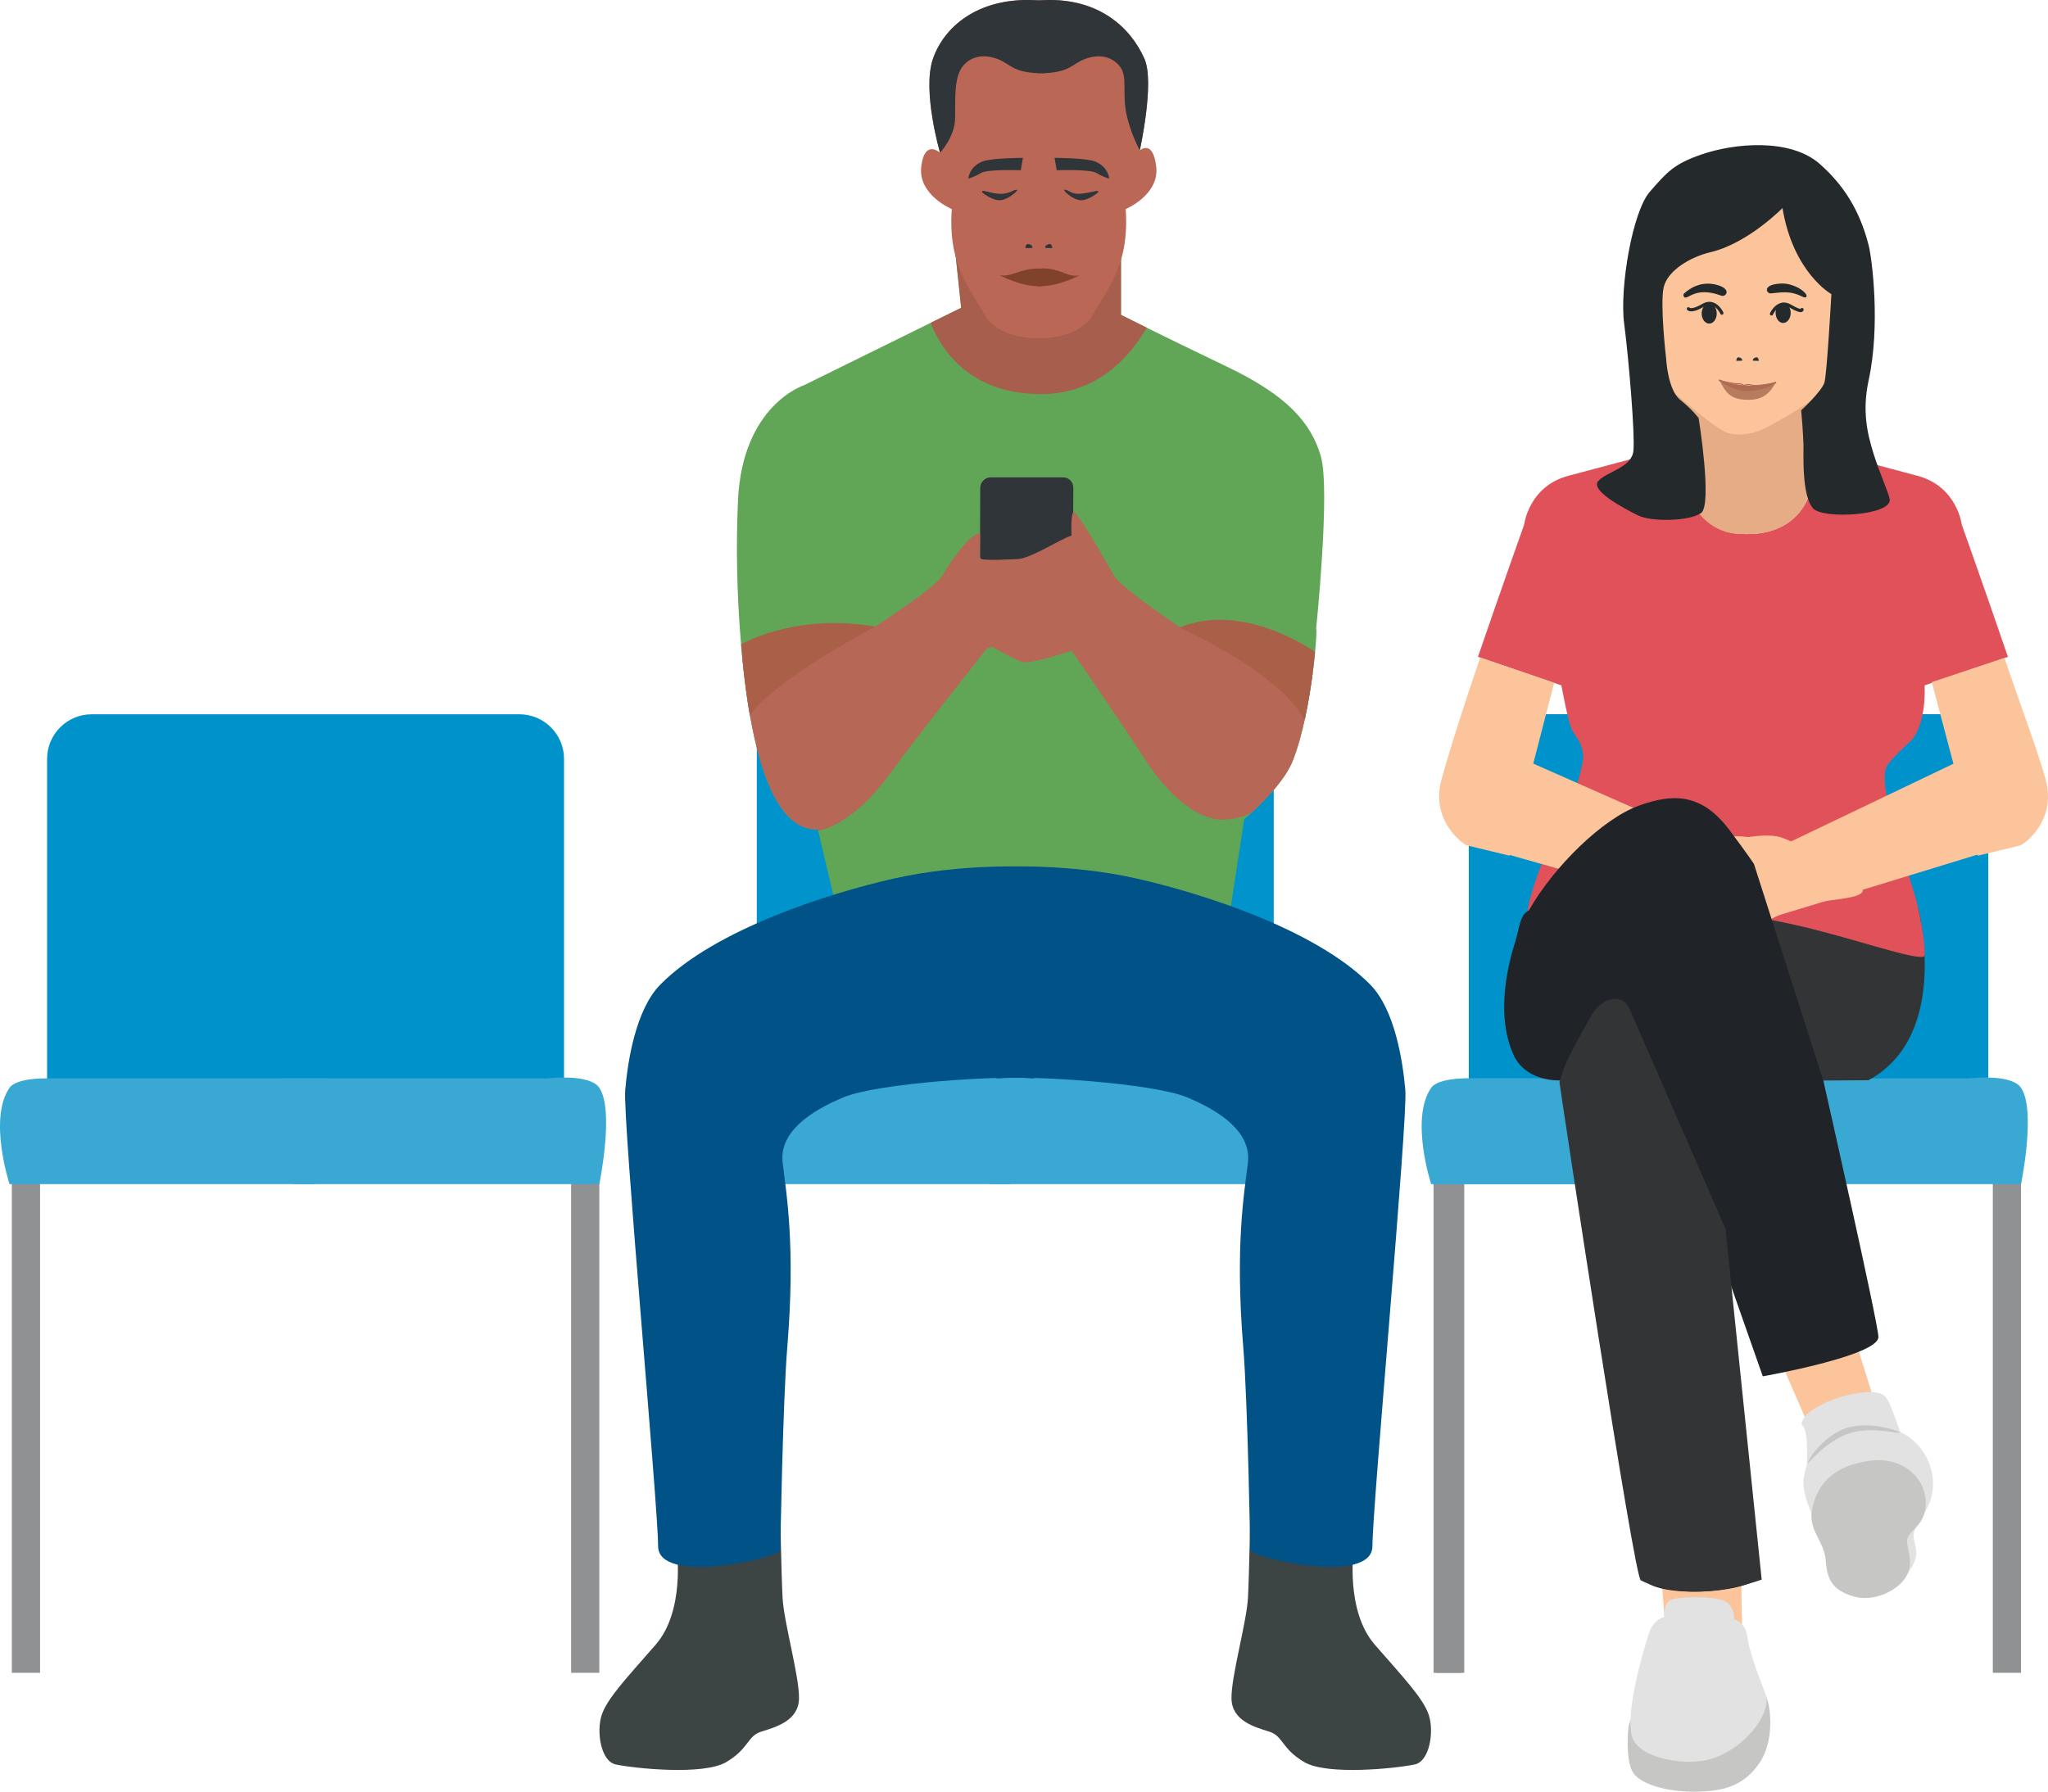 <?xml version="1.0" encoding="UTF-8"?>
<svg id="Layer_1" data-name="Layer 1" xmlns="http://www.w3.org/2000/svg" xmlns:xlink="http://www.w3.org/1999/xlink" viewBox="0 0 394.07 344.84">
  <defs>
    <style>
      .cls-1, .cls-2 {
        fill: none;
      }

      .cls-3 {
        fill: #39a9d4;
      }

      .cls-3, .cls-4, .cls-5, .cls-6, .cls-7, .cls-8, .cls-9, .cls-10, .cls-11, .cls-12, .cls-13, .cls-14, .cls-15, .cls-16, .cls-17, .cls-18, .cls-19, .cls-20 {
        fill-rule: evenodd;
      }

      .cls-21, .cls-19 {
        fill: #fcc49a;
      }

      .cls-4 {
        fill: #30353a;
      }

      .cls-5 {
        fill: #2e3538;
      }

      .cls-22, .cls-17 {
        fill: #e5ac85;
      }

      .cls-23, .cls-12 {
        fill: #24292c;
      }

      .cls-24, .cls-25 {
        fill: #ad6b51;
      }

      .cls-6 {
        fill: #a85e4c;
      }

      .cls-7 {
        fill: #61a656;
      }

      .cls-8 {
        fill: #909193;
      }

      .cls-9 {
        fill: #005287;
      }

      .cls-26 {
        fill: #e0515a;
      }

      .cls-10 {
        fill: #aa5f49;
      }

      .cls-11 {
        fill: #0193cb;
      }

      .cls-27 {
        clip-path: url(#clippath-1);
      }

      .cls-13 {
        fill: #b76755;
      }

      .cls-25 {
        stroke: #ad6b51;
        stroke-linecap: round;
        stroke-linejoin: round;
        stroke-width: .26px;
      }

      .cls-14 {
        fill: #ba6756;
      }

      .cls-2 {
        clip-rule: evenodd;
      }

      .cls-28 {
        fill: #0691cc;
      }

      .cls-15 {
        fill: #2f3538;
      }

      .cls-16 {
        fill: #3c4544;
      }

      .cls-29 {
        fill: #b77b5e;
      }

      .cls-30 {
        fill: #e2e2e2;
      }

      .cls-18 {
        fill: #81422b;
      }

      .cls-31 {
        fill: #c6c6c5;
      }

      .cls-32 {
        fill: #202428;
      }

      .cls-20 {
        fill: #0093cb;
      }

      .cls-33 {
        clip-path: url(#clippath);
      }

      .cls-34 {
        fill: #333435;
      }
    </style>
    <clipPath id="clippath">
      <path class="cls-2" d="M222.48,32.11c-.62-5.43-3.17-3.16-3.17-3.16,0,0,2.91-13.08.9-17.63C217.59,5.37,211.56-.29,201.23.01c-.47.01-.91.03-1.36.05-.44-.02-.88-.04-1.36-.05-10.33-.3-16.83,5.06-18.99,11.3-2.13,6.14,1.36,18.08,1.36,18.08,0,0-3-2.71-3.62,2.71-.62,5.43,5.88,8.14,5.88,8.14-.78,10.9,3.64,15.46,6.33,20.34,2.14,3.89,7.75,4.45,9.95,4.52h0s.17.01.45,0c.28,0,.45,0,.45,0h0c2.19-.07,7.8-.63,9.95-4.52,2.69-4.88,7.11-9.44,6.33-20.34,0,0,6.5-2.71,5.88-8.14Z"/>
    </clipPath>
    <clipPath id="clippath-1">
      <path class="cls-2" d="M184.95,59.24l-30.29,14.92s-11.82,3.79-12.66,22.16c-.84,18.37,1.12,34.83,2.26,41.15,1.14,6.32,4.3,22.54,13.11,22.16l3.62,15.37,75.06,4.52,3.36-21.85s7.28-6.07,9.3-11.16c3.88-9.74,4.92-26.81,4.52-25.32,0,0,2.81-27.08.9-33.46-1.9-6.38-6.42-11.61-18.09-17.18-11.66-5.57-20.35-9.95-20.35-9.95v-17.18l-32.56-1.36,1.81,17.18Z"/>
    </clipPath>
  </defs>
  <g>
    <path class="cls-16" d="M260.46,298.44s-1.57,11.61,4.07,18.09c5.64,6.47,9.36,10.38,10.4,13.56,1.04,3.19.17,8.88-2.71,9.5-3.49.74-16.81,2.16-21.25-.45s-4.02-5.02-6.78-5.88c-2.76-.86-7.14-2.07-7.23-6.33-.09-4.26,2.91-14.63,3.17-19.44.25-4.81.45-16.28.45-16.28l19.9,7.23Z"/>
    <path class="cls-20" d="M291.7,137.47h82.29c4.74,0,8.59,3.85,8.59,8.59v64.21c0,4.74-3.85,1.81-8.59,1.81h-82.29c-4.74,0-8.59,2.94-8.59-1.81v-64.21c0-4.74,3.85-8.59,8.59-8.59Z"/>
    <path class="cls-11" d="M154.21,130.69h82.29c4.74,0,8.59,3.85,8.59,8.59v64.21c0,4.74-3.85,8.59-8.59,8.59h-82.29c-4.74,0-8.59-3.85-8.59-8.59v-64.21c0-4.74,3.85-8.59,8.59-8.59Z"/>
    <path class="cls-7" d="M184.95,59.24l-30.29,14.92s-11.82,3.79-12.66,22.16c-.84,18.37,1.12,34.83,2.26,41.15,1.14,6.32,4.3,22.54,13.11,22.16l3.62,15.37,75.06,4.52,3.36-21.85s7.28-6.07,9.3-11.16c3.88-9.74,4.92-26.81,4.52-25.32,0,0,2.81-27.08.9-33.46-1.9-6.38-6.42-11.61-18.09-17.18-11.66-5.57-20.35-9.95-20.35-9.95v-17.18l-32.56-1.36,1.81,17.18Z"/>
    <path class="cls-6" d="M215.7,60.6v-17.18l-32.56-1.36,1.81,17.18-5.88,2.89c1.86,4.79,7.19,13.72,21.25,13.72,10.46,0,16.77-6.69,20.34-12.78-3.12-1.54-4.97-2.47-4.97-2.47Z"/>
    <path class="cls-14" d="M222.48,32.11c-.62-5.43-3.17-3.16-3.17-3.16,0,0,2.91-13.08.9-17.63C217.59,5.37,211.56-.29,201.23.01c-.47.01-.91.03-1.36.05-.44-.02-.88-.04-1.36-.05-10.33-.3-16.83,5.06-18.99,11.3-2.13,6.14,1.36,18.08,1.36,18.08,0,0-3-2.71-3.62,2.71-.62,5.43,5.88,8.14,5.88,8.14-.78,10.9,3.64,15.46,6.33,20.34,2.14,3.89,7.75,4.45,9.95,4.52h0s.17.01.45,0c.28,0,.45,0,.45,0h0c2.19-.07,7.8-.63,9.95-4.52,2.69-4.88,7.11-9.44,6.33-20.34,0,0,6.5-2.71,5.88-8.14Z"/>
    <path class="cls-16" d="M130.24,298.44s1.57,11.61-4.07,18.09c-5.64,6.47-9.36,10.38-10.4,13.56-1.04,3.19-.17,8.88,2.71,9.5,3.49.74,16.81,2.16,21.25-.45,4.44-2.62,4.02-5.02,6.78-5.88,2.76-.86,7.14-2.07,7.23-6.33.1-4.26-2.91-14.63-3.16-19.44-.25-4.81-.45-16.28-.45-16.28l-19.89,7.23Z"/>
    <path class="cls-4" d="M190.6,91.88h14c1.14,0,2,.98,1.93,2.17l-.22,26.01c-.05.88-2.24,1.59-3.2,1.59h-11.89c-.97,0-2.67-.71-2.7-1.59l.09-26.01c-.04-1.19.85-2.17,1.99-2.17Z"/>
    <path class="cls-20" d="M312.78,167.99s-17.96,8.33-18.71,21.51l.94-25.72,17.77,4.21Z"/>
    <path class="cls-8" d="M276.32,226.09h5.43v95.86h-5.43v-95.86Z"/>
    <path class="cls-20" d="M291.21,137.47h82.29c4.74,0,8.59,3.85,8.59,8.59v64.21c0,4.74-3.85,1.81-8.59,1.81h-82.29c-4.74,0-8.59,2.94-8.59-1.81v-64.21c0-4.74,3.85-8.59,8.59-8.59Z"/>
    <path class="cls-8" d="M383.45,226.09h5.43v95.86h-5.43v-95.86Z"/>
    <path class="cls-8" d="M275.84,226.09h5.43v95.86h-5.43v-95.86Z"/>
    <path class="cls-20" d="M17.65,137.47h82.29c4.74,0,8.59,3.85,8.59,8.59v64.21c0,4.74-3.85,1.81-8.59,1.81H17.65c-4.74,0-8.59,2.94-8.59-1.81v-64.21c0-4.74,3.85-8.59,8.59-8.59Z"/>
    <path class="cls-8" d="M109.89,226.09h5.43v95.86h-5.43v-95.86Z"/>
    <path class="cls-8" d="M2.28,226.09h5.43v95.86H2.28v-95.86Z"/>
    <path class="cls-3" d="M60.61,227.9H1.83s-4.12-12.6,0-18.54c1.32-1.9,6.78-1.81,6.78-1.81h54.71l-2.71,20.35Z"/>
    <path class="cls-3" d="M56.54,227.9h58.78s2.94-14.22,0-18.54c-1.9-2.8-9.95-1.81-9.95-1.81h-51.55l2.71,20.35Z"/>
    <path class="cls-3" d="M334.16,227.9h-58.78s-4.12-12.6,0-18.54c1.32-1.9,6.78-1.81,6.78-1.81h54.71l-2.71,20.35Z"/>
    <path class="cls-3" d="M330.1,227.9h58.78s2.94-14.22,0-18.54c-1.9-2.8-9.95-1.81-9.95-1.81h-51.55l2.71,20.35Z"/>
    <path class="cls-3" d="M334.65,227.9h-58.78s-4.12-12.6,0-18.54c1.32-1.9,6.78-1.81,6.78-1.81h54.71l-2.71,20.35Z"/>
    <path class="cls-15" d="M204.76,36.61s.02-.32.81.13c1.2.68,1.92.67,3.8.35.77-.13,1.63-.35,1.63-.35,0,0,.41-.08.29.26-.04.11-2.37,2.01-3.97,1.43-.93-.34-1.22-.52-2.18-1.34-.26-.22-.12-.15-.37-.48Z"/>
    <path class="cls-15" d="M195.71,36.61s0-.28-.84.13c-1.36.67-2.55.68-4.04.35-.78-.17-1.54-.35-1.54-.35,0,0-.42-.08-.3.26.04.11,2.38,2.01,4.05,1.43.97-.34,1.27-.52,2.28-1.34.27-.22.13-.15.4-.48Z"/>
    <path class="cls-15" d="M196.82,30.39l-.4,2.38s-6.41-.26-7.7.54c-1.28.79-2.41,1.06-2.41,1.06,0,0,.17-2.28,2.71-3.28,1.79-.71,7.81-.71,7.81-.71Z"/>
    <path class="cls-15" d="M202.92,30.39l.4,2.38s6.41-.26,7.7.54c1.28.79,2.42,1.06,2.42,1.06,0,0-.17-2.28-2.71-3.28-1.79-.71-7.81-.71-7.81-.71Z"/>
    <path class="cls-15" d="M201.8,46.98s.65-.21.65.78l-1.32-.04s-.2-.48.68-.74Z"/>
    <path class="cls-15" d="M197.98,46.98s-.65-.21-.67.78l1.32-.04s.22-.48-.66-.74Z"/>
    <path class="cls-18" d="M200.07,51.71s1.83-.37,4.72.85c2.13.9,3.09.35,3.09.35,0,0-4.19,2.32-8.18,2.18l.37-3.39Z"/>
    <path class="cls-18" d="M200.07,51.71s-1.74-.25-4.74.85c-2.17.8-3.1.35-3.1.35,0,0,4.12,2.32,8.11,2.18l-.27-3.39Z"/>
    <g class="cls-33">
      <path class="cls-15" d="M225.2-4.42h-49.71s-3.31,16.46-3.41,17.18c-.1.72,5.36,9.5,5.36,9.5l3.45,7.13s2.85-3.01,2.89-6.68c.04-3.67-.22-7.85,1.46-9.95,1.68-2.1,4.3-2.35,6.82-1.36,2.31.91,2.77,2.43,7.41,2.67.13.02.26.04.39.04.17,0,.32,0,.49,0,.16,0,.31,0,.49,0,.13,0,.26-.02.39-.04,4.64-.25,5.1-1.76,7.41-2.67,2.52-.99,5.14-.74,6.82,1.36,1.68,2.1.26,5.26,1.46,9.95.91,3.57,2.4,6.23,2.4,6.23l2.96-6.23s6.44-9.23,6.34-9.95c-.1-.72-3.41-17.18-3.41-17.18Z"/>
    </g>
    <g class="cls-27">
      <path class="cls-13" d="M255.49,131.1s-20.23-11.66-28.49-10.4c0,0-11.3-7.55-12.66-9.94-1.36-2.4-6.97-12.2-7.69-12.21-.73,0-.44,4.91-.45,4.97-.47,2.13-3.89,4.12-6.33,4.07-2.44-.05-9.43.37-11.76,0-1.82-.29-3.14-5.55-2.71,0,.42,5.55.78,12.43,1.81,14.01s8.67,5.88,9.95,5.88c2.42,0,9.04-2.26,9.04-2.26,0,0,10.44,15.17,14.02,20.79,3.21,5.06,9.18,11.96,15.37,11.75,7.35-.24,13.47-7.23,14.47-13.56,1-6.33,5.43-13.11,5.43-13.11Z"/>
      <path class="cls-13" d="M140.35,126.8s19.89-5.64,27.87-6.09c0,0,11.75-7.55,13.11-9.94s5.31-8.18,7.23-8.14c.04,0,0,4.13,0,4.52.02,1.25,4.79.5,7.23.45,2.44-.05,8.26-3.88,10.4-4.52,2.14-.64,4.04-1.03,3.62,4.52-.43,5.55-.78,12.43-1.81,14.01-1.03,1.59-7.99,2-10.4,1.81-2.41-.19-7.69,1.36-7.69,1.36,0,0-14.68,18.52-18.54,23.96-5.22,7.34-11.61,11.74-16.28,11.3-5.43-.51-11.21-7.68-12.21-14.01-1-6.33-2.55-19.22-2.55-19.22Z"/>
      <path class="cls-10" d="M168.45,120.6s-20.08,10.31-24.87,18.03c-4.79,7.72-.9-8.11-.9-8.11l-.45-6.31s10.36-6.34,26.23-3.61Z"/>
      <path class="cls-10" d="M226.95,120.77s18.65,8.22,23.96,17.58c4.48,7.9,1.81-7.66,1.81-7.66l1.36-4.51s-14.11-10.76-27.13-5.41Z"/>
    </g>
    <path class="cls-3" d="M194.45,227.9h-58.78s-4.53-12.91,0-18.54c4.53-5.63,6.78-8.59,6.78-8.59h54.71l-2.71,27.13Z"/>
    <path class="cls-3" d="M190.38,227.9h58.78s4.53-12.91,0-18.54c-4.53-5.63-6.78-8.59-6.78-8.59h-54.71l2.71,27.13Z"/>
    <path class="cls-9" d="M191.74,166.86s13.43-.86,27.13,2.26c12.35,2.81,34.22,9.7,44.76,20.35,4.74,4.79,6.29,14.68,6.78,20.35.49,5.67-6.34,80.23-6.33,87.72.01,7.49-22.18,2.55-23.51.9,0,0-.47-28.56-1.36-39.34-1.58-19.18.19-29.43.9-35.27.72-5.84-5.13-9.92-11.76-12.66-6.62-2.74-30.18-4.21-36.17-3.62-5.99.59-.45-40.69-.45-40.69Z"/>
    <path class="cls-9" d="M198.97,166.86s-13.43-.86-27.13,2.26c-12.35,2.81-34.22,9.7-44.76,20.35-4.74,4.79-6.29,14.68-6.78,20.35-.49,5.67,6.34,80.23,6.33,87.72-.01,7.49,22.18,2.55,23.51.9,0,0,.47-28.56,1.36-39.34,1.58-19.18-.19-29.43-.9-35.27-.72-5.84,5.13-9.92,11.76-12.66,6.62-2.74,30.18-4.21,36.17-3.62s.45-40.69.45-40.69Z"/>
  </g>
  <path class="cls-34" d="M331.18,166.42s27.11,2.52,37.9,8.39c0,0,6.41,24.44-9.56,33.09l-15.89.11-12.44-41.59Z"/>
  <g>
    <polygon class="cls-21" points="361.25 271.56 354.93 251.3 340.47 257.02 348.75 276.11 361.25 271.56"/>
    <polygon class="cls-21" points="320.87 319.14 319.1 295.8 334.88 295.13 335.33 319.43 320.87 319.14"/>
    <g>
      <path class="cls-30" d="M367.34,302.41c1.85-2.74,1.5-3.53.92-6.29-.58-2.76,3.6-5.06,3.69-10.28.11-6.33-5.24-12.15-12.44-11.05-7.46,1.14-11.31,2.91-12.4,9.43-.71,4.25,2.88,8.98,3.63,12.74,1.31,6.52.92,7.81,6.43,9.02,4.34.95,8.31-.83,10.16-3.57Z"/>
      <path class="cls-30" d="M366.43,277.11c-1.2-1.62-2.49-7.57-3.96-8.58-3.04-2.07-14,1.47-15.52,4.64-.84,1.75.4.12.7,4.2.3,4.08-.4,9.81-.4,9.81,0,0,4.68-4.75,9.52-7,5.06-2.36,10.27-2.24,9.66-3.07Z"/>
      <path class="cls-31" d="M366.51,303.84c1.63-2.41.88-4.29.46-6.8-.42-2.5,3.44-2.82,3.58-7.53.15-5-4.44-9.17-10.55-8.4-6.32.8-10.28,3.71-11.35,9.55-.7,3.81,2.35,6.04,2.63,9.5.28,3.46.95,5.89,5.58,7.14,3.64.99,8.02-1.06,9.65-3.48Z"/>
      <path class="cls-31" d="M365.53,275.69c-.04-.29-5.95-2.32-10.36-.81-4.41,1.5-7.41,6.23-7.31,6.68.06.27,3.17-3.91,7.53-5.55,4.73-1.77,10.21.2,10.14-.32Z"/>
    </g>
    <g>
      <path class="cls-31" d="M339.49,325.98c-1.11-1.07-.65,8.08-9.62,9.65-12.31,2.16-15.88-4.76-15.88-4.76-.79.28-.96,4.2-.67,7.05.19,1.83.57,3.26,1.84,4.24,2.54,1.96,7.45,2.81,11.8,2.66,4.35-.15,8.53-.91,11.66-5.62,3.13-4.71,1.97-12.15.86-13.22Z"/>
      <path class="cls-30" d="M339.7,325.97c-1.57-4-3.14-8.3-3.46-10.84-.39-3.1-2.57-3.45-2.57-3.45,0,0,.2-2.44-1.76-3.5-1.86-1.02-8.91-1-10.43-.26-1.45.71-1.28,3.33-1.28,3.33,0,0-2.01.26-2.97,3.25-1.56,4.83-4.69,16.31-3.04,20.17,1.47,3.43,8.37,4.84,12.98,4.28,7.39-.89,14.1-8.99,12.52-12.98Z"/>
    </g>
  </g>
  <path class="cls-26" d="M301.77,155.61s-2.08,3.91-4.17,8.45c-2.28,4.95-3.99,11.35-3.61,11.69,1.21,1.1,13.32-1.33,23.83-2.27,10.51-.94,19.42-.38,19.42-.38l5.74-5.94s-27.81-4.41-31.2-5.61c-2.78-.98-5.59-2.51-7.45-3.67-1.19-.74-.98-.6-1.64-1.11-.43-.34-.71-.78-.83-1.01-.05-.09-.08-.15-.08-.15Z"/>
  <path class="cls-26" d="M365.42,162.99s1.5,4.17,2.92,8.96c1.54,5.22,2.32,11.8,1.9,12.09-1.36.91-12.99-3.23-23.26-5.67-10.26-2.44-19.17-3.17-19.17-3.17l-4.83-6.71s28.15-.37,31.68-1.07c2.89-.57,5.89-1.68,7.9-2.56,1.29-.57,1.06-.45,1.78-.86.48-.27.81-.67.97-.88.06-.08.1-.14.1-.14Z"/>
  <g>
    <g>
      <path class="cls-1" d="M368.05,141.61c-.12.2-.26.51-.4,1,.13-.26.27-.6.4-1Z"/>
      <path class="cls-26" d="M386.36,126.42c-4.38-12.82-8.88-25.43-8.88-25.43,0,0-.85-7.36-8.51-9.41-5.51-1.48-14.44-3.84-19.02-5.05-.21,3.26-.79,6.55-2.03,9.32-4.23,9.45-15.68,6.5-15.68,6.5,0,0-3.62-21.62-4.35-27.08l-5.06-.72.9,11.2s-14.3,3.77-21.95,5.82c-7.66,2.05-8.51,9.41-8.51,9.41,0,0-4.49,12.61-8.88,25.43l16.05,5.49s1.26,6.9,1.97,8.43,1.82,2.13,2.2,4.78c.61,4.14-10.12,29.9-10.12,29.9l40.9-8.98,31.78,2.04s-5.93-16.59-4.21-20.4c.68-1.51,4.7-5.05,4.71-5.06,2.84-3.11,2.71-9.19,2.67-10.71l16.05-5.49Z"/>
      <path class="cls-28" d="M367.58,142.84c.02-.07.04-.15.06-.22,0,.01-.05.16-.06.22Z"/>
      <path class="cls-22" d="M347.91,95.85c1.24-2.77,1.82-6.06,2.03-9.32-1.78-.47-2.93-.77-2.93-.77l2.8-11.77-14.44,2.37-7.49-1.07c.73,5.46,4.35,27.08,4.35,27.08,0,0,11.45,2.95,15.68-6.5Z"/>
    </g>
    <path class="cls-17" d="M334.02,69.63s8.86,3.49,8.96,4.46-6.27,28.53-6.27,28.53c0,0-7.86,1.95-12.1-7.58-4.23-9.53-2.69-24.07-2.69-24.07"/>
    <path class="cls-19" d="M321.94,75.38s8.38,7.53,10.75,8.03c2.37.51,5.09.09,7.62-1.34,2.53-1.43,8.95-4.8,10.31-7.14,1.35-2.34,1.68-4.8,1.79-9.82.11-5.02.45-15.17.45-15.17l-15.23-17.4-17.03,11.16s-1.23,9.02-1.34,12.49c-.11,3.47.08,16.21,2.69,19.19Z"/>
    <path class="cls-5" d="M337.85,68.78s.54-.18.56.68l-1.11-.04s-.18-.42.56-.64Z"/>
    <path class="cls-5" d="M334.66,68.78s-.54-.18-.56.68l1.11-.04s.18-.42-.56-.64Z"/>
    <path class="cls-12" d="M342.98,40.04s-6.65,6.81-13.89,8.51c-3.79.89-8.2,3.49-8.96,6.71-.76,3.22.45,13.65.45,13.65,0,0,.29,6.08,2.69,8.02,2.54,2.05,3.58,3.56,3.58,3.56,0,0,2.69,16.68.45,18.26-2.25,1.58-9.55,1.72-12.1.45-2.54-1.27-9.43-4.83-7.62-6.68,1.82-1.85,6.41-2.55,6.72-5.79.31-3.23-.9-17.67-1.79-24.49-.89-6.82,1.59-21.48,4.93-25.32,3.34-3.83,4.62-5.33,9.86-7.16,6.43-2.25,17.19-3.2,22.85,1.79,4.6,4.06,7.71,8.96,9.41,15.66.66,2.62,2.29,15.41,0,25.96-1.29,5.96-.24,10.31.9,14.01,1.14,3.7,2.86,7.48,3.14,8.82.67,3.22-12.91,4.03-14.79,1.79-1.87-2.24-1.82-8.47-1.79-11.19.03-2.72-.45-7.61-.45-7.61,0,0,3.95-3.66,4.48-5.37.48-1.56,1.34-17.01,1.34-17.01,0,0-7.34-4.09-9.41-16.56Z"/>
    <ellipse class="cls-23" cx="328.88" cy="60.34" rx="1.45" ry="1.94"/>
    <path class="cls-23" d="M341.66,60.22c0,1.07.65,1.94,1.45,1.94.8,0,1.45-.87,1.45-1.94s-.65-1.94-1.45-1.94-1.45.87-1.45,1.94Z"/>
    <path class="cls-23" d="M323.96,57.01c-.09-.19-.04-.42.11-.55,1.89-1.68,3.93-2.13,5.83-1.74,3.51.73,2.26,2.54,1.3,2.18-5.43-2.02-6.65,1.32-7.24.11Z"/>
    <path class="cls-23" d="M342.43,56.3c-.06,0-1.75.17-1.69.17-.86.04-1.66-1.61,1.55-1.87,2.95-.36,5.94,2.02,5.23,2.59-.5.4-1.61-1.22-5.09-.89Z"/>
    <path class="cls-23" d="M331.32,60.58c-.12,0-.23-.07-.29-.19,0-.01-.58-1.28-1.61-1.6-.5-.16-1.03-.07-1.6.27-2.39,1.41-3.07.72-3.19.56-.1-.14-.07-.34.07-.44.14-.1.34-.07.44.07h0s.54.34,2.36-.73c.73-.43,1.44-.54,2.11-.32,1.3.41,1.96,1.88,1.99,1.94.07.16,0,.34-.16.41-.04.02-.08.03-.13.03Z"/>
    <path class="cls-23" d="M340.87,60.72s-.09,0-.13-.03c-.16-.07-.23-.26-.16-.41.03-.06.69-1.53,1.99-1.94.68-.22,1.39-.11,2.11.32,1.19.71,1.65.78,1.77.79.05-.1.15-.18.27-.18.17-.01.32.12.33.29,0,.13-.05.31-.23.42-.26.16-.78.22-2.46-.78-.56-.33-1.1-.42-1.6-.27-1.03.33-1.6,1.59-1.61,1.6-.05.12-.17.19-.29.19Z"/>
    <path class="cls-29" d="M330.85,73.18s5.06,3.29,10.81.45c-1.52,2.93-3.5,3.49-6.14,3.28-2.73-.21-3.58-1.56-4.67-3.73Z"/>
    <path class="cls-25" d="M330.85,73.18s5.01,2.27,10.81.45c-.78.54-3.16,1.57-5.62,1.52-2.55-.05-4.71-1.78-5.19-1.97Z"/>
    <path class="cls-24" d="M330.81,73.25c.25.14.56.19.83.26.44.1.89.19,1.34.27.36.06.72.12,1.08.15.51.04,1.06-.07,1.45.35.03.03.08.03.11.01.43-.25.86-.24,1.33-.12.2.05.38.09.58.1.47.02.94-.03,1.4-.08.91-.1,1.87-.22,2.75-.49.11-.03.06-.21-.05-.17-.93.29-1.94.41-2.9.51-.44.05-.91.1-1.35.05-.28-.03-.55-.14-.83-.17-.36-.04-.71.04-1.03.22h.11c-.38-.38-.89-.38-1.4-.38-.35,0-.7-.07-1.04-.13-.46-.08-.92-.16-1.38-.27-.3-.07-.65-.12-.92-.27-.1-.06-.19.1-.09.16h0Z"/>
  </g>
  <path class="cls-21" d="M393.65,150.16c-1.24-4.68-4.71-14.01-7.97-23.54l-13.97,4.66h0l8.84,33.41,8.17-1.97c.53-.11,7.05-4.57,4.93-12.55Z"/>
  <path class="cls-21" d="M277.34,150.16c1.24-4.68,4.21-14.07,7.47-23.6l11.35,3.87,2.88,1.01-8.6,33.24-8.17-1.97c-.53-.11-7.05-4.57-4.93-12.55Z"/>
  <path class="cls-19" d="M375.85,147l-32.7,15.65s-7.97-2.65-11.59-1.34c-3.62,1.3-14.89,8.47-14.49,10.29.4,1.82,7.56,1.51,11.59,3.13,4.03,1.62,6.15,3.53,7.86,3.13,1.71-.4,51.33-15.63,51.33-15.63l-12-15.23Z"/>
  <path class="cls-19" d="M294.79,146.86l35.4,15.65s8.62-2.65,12.55-1.34c3.92,1.3,16.12,8.47,15.68,10.29-.44,1.82-8.19,1.51-12.55,3.13-4.36,1.62-6.66,3.53-8.51,3.13-1.85-.4-55.56-15.63-55.56-15.63l12.99-15.23Z"/>
  <path class="cls-32" d="M350.86,208.04l-13.37-41.76s-1.08-1.69-4.7-6.51c-5.41-7.2-10.92-7.09-17.53-4.68-6.84,2.49-16.25,11.61-21.06,20.1-1.94,1.09-1.59,2.97-3.09,7.54,0,0,0,0,0,0-1.91,6.74-2.56,14.08.01,20.07,2.42,5.63,9.24,5.13,9.24,5.13,0,0,13.96,87.39,15.41,95.15.94,5.05,22.57,3.59,22.81-.14.15-2.27-4.48-38.46-6.21-57.48l6.82,19.43s22.24-3.93,22.25-7.57c.01-2.48-10.58-49.27-10.58-49.27Z"/>
  <path class="cls-34" d="M315.75,304.16c-1.08,1.26-15.64-95.23-15.68-95.88,0,0-.22.76,0,0,.83-2.88,1.11-3.97,6.19-12.93,1.9-3.36,5.93-4.31,7.28-1.21l18.47,42.35,6.97,67.53c-14.77,5.1-23.22.14-23.22.14"/>
</svg>